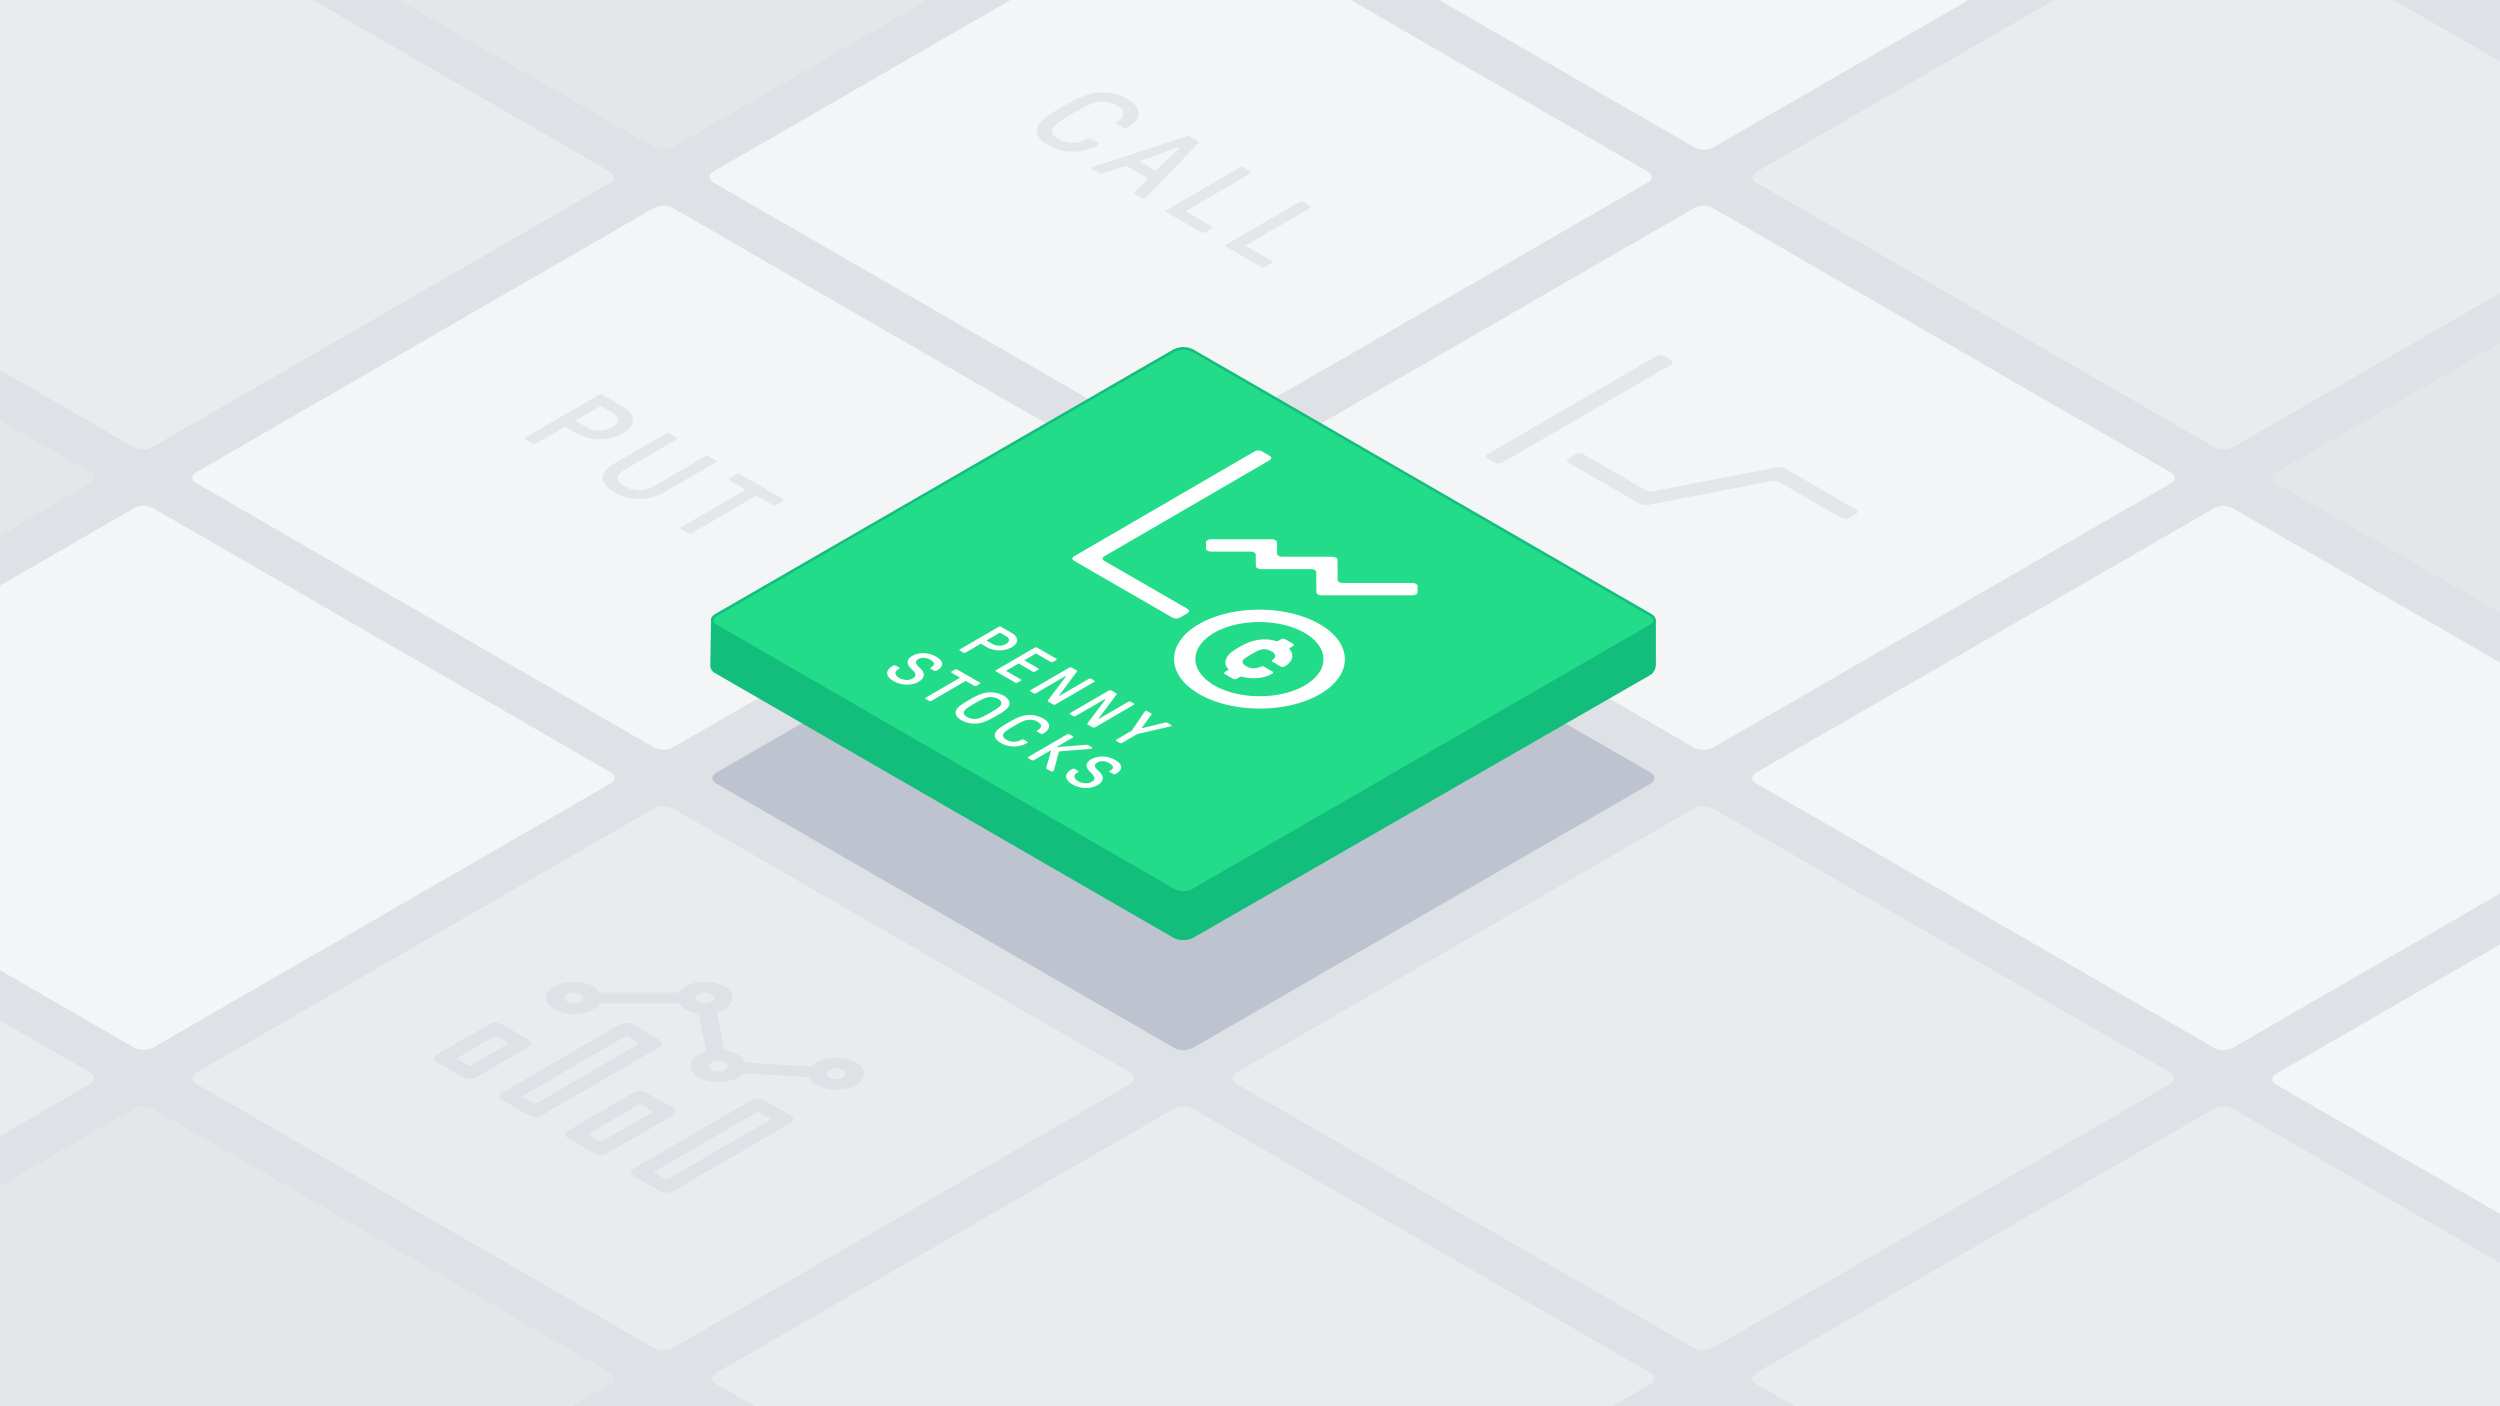 <svg xmlns="http://www.w3.org/2000/svg" xmlns:xlink="http://www.w3.org/1999/xlink" viewBox="0 0 1920 1080" xmlns:v="https://vecta.io/nano"><style>.F{isolation:isolate}</style><path d="M-23.443-13.187h1966.887v1106.374H-23.443z" fill="#dee2e6"/><path d="M502.274,1035.292a15.986,15.986,0,0,0,14.411,0L868.351,832.257c3.963-2.288,3.963-6.032,0-8.32L516.685,620.9a15.986,15.986,0,0,0-14.411,0L150.608,823.937c-3.963,2.288-3.963,6.032,0,8.32Z" fill="#e9ecef"/><path d="M102.917,1265.864a15.986,15.986,0,0,0,14.411,0l351.666-203.035c3.963-2.288,3.963-6.032,0-8.32L117.328,851.474a15.986,15.986,0,0,0-14.411,0L-248.75,1054.509c-3.963,2.288-3.963,6.032,0,8.32Z" fill="#e3e7ea"/><path d="M-296.445,1035.292a15.986,15.986,0,0,0,14.411,0L69.632,832.257c3.963-2.288,3.963-6.032,0-8.32L-282.034,620.9a15.986,15.986,0,0,0-14.411,0L-648.112,823.937c-3.962,2.288-3.962,6.032,0,8.32Z" fill="#e9ecef"/><path d="M103.089 804.6a15.986 15.986 0 0 0 14.411 0l351.666-203.04c3.963-2.288 3.963-6.032 0-8.32L117.5 390.205a15.986 15.986 0 0 0-14.411 0L-248.577 593.24c-3.963 2.288-3.963 6.032 0 8.32zM1301.35 113.194a15.99 15.99 0 0 0 14.41 0l351.667-203.035c3.963-2.288 3.963-6.032 0-8.32L1315.76-301.2a15.984 15.984 0 0 0-14.41 0L949.683-98.161c-3.963 2.288-3.963 6.032 0 8.32zM899.49 343.147a15.986 15.986 0 0 0 14.411 0l351.666-203.035c3.963-2.288 3.963-6.032 0-8.32L913.9-71.243a15.986 15.986 0 0 0-14.411 0L547.824 131.792c-3.963 2.288-3.963 6.032 0 8.32z" fill="#f4f5f7"/><path d="M901.713,804.788a15.986,15.986,0,0,0,14.411,0l351.667-203.035c3.963-2.288,3.963-6.032,0-8.32L916.124,390.4a15.986,15.986,0,0,0-14.411,0L550.047,593.433c-3.963,2.288-3.963,6.032,0,8.32Z" fill="#bdc4d0"/><path d="M901.641,1265.861a15.984,15.984,0,0,0,14.41,0l351.667-203.035c3.963-2.288,3.963-6.032,0-8.32L916.051,851.471a15.984,15.984,0,0,0-14.41,0L549.974,1054.506c-3.963,2.288-3.963,6.032,0,8.32Z" fill="#e9ecef"/><path d="M1700.36 804.715a15.986 15.986 0 0 0 14.411 0l351.666-203.035c3.963-2.288 3.963-6.032 0-8.32l-351.666-203.035a15.986 15.986 0 0 0-14.411 0L1348.693 593.36c-3.962 2.288-3.962 6.032 0 8.32zM1301.105 574.2a15.986 15.986 0 0 0 14.411 0l351.666-203.035c3.963-2.288 3.963-6.032 0-8.32l-351.666-203.031a15.986 15.986 0 0 0-14.411 0L949.438 362.849c-3.962 2.288-3.962 6.032 0 8.32z" fill="#f4f5f7"/><path d="M1301 1035.287a15.984 15.984 0 0 0 14.41 0l351.67-203.035c3.963-2.288 3.963-6.032 0-8.32L1315.413 620.9a15.984 15.984 0 0 0-14.41 0L949.336 823.932c-3.963 2.288-3.963 6.032 0 8.32zm399.63-691.906a15.984 15.984 0 0 0 14.41 0l351.667-203.035c3.963-2.288 3.963-6.032 0-8.32L1715.04-71.009a15.984 15.984 0 0 0-14.41 0l-351.667 203.035c-3.963 2.288-3.963 6.032 0 8.32zm-.266 922.48a15.986 15.986 0 0 0 14.411 0l351.666-203.035c3.963-2.288 3.963-6.032 0-8.32l-351.666-203.035a15.986 15.986 0 0 0-14.411 0L1348.7 1054.506c-3.963 2.288-3.963 6.032 0 8.32z" fill="#e9ecef"/><path d="M2099.721,1036a15.986,15.986,0,0,0,14.411,0L2465.8,832.964c3.963-2.288,3.963-6.032,0-8.32L2114.132,621.609a15.986,15.986,0,0,0-14.411,0L1748.055,824.644c-3.963,2.288-3.963,6.032,0,8.32Z" fill="#f4f5f7"/><path d="M2099.721,574.148a15.986,15.986,0,0,0,14.411,0L2465.8,371.114c3.963-2.288,3.963-6.032,0-8.32L2114.132,159.759a15.986,15.986,0,0,0-14.411,0L1748.055,362.794c-3.963,2.288-3.963,6.032,0,8.32Z" fill="#e3e7ea"/><path d="M502.264,574.057a15.986,15.986,0,0,0,14.411,0L868.341,371.022c3.963-2.288,3.963-6.032,0-8.32L516.675,159.667a15.986,15.986,0,0,0-14.411,0L150.6,362.7c-3.963,2.288-3.963,6.032,0,8.32Z" fill="#f4f5f7"/><path d="M102.637,343.359a15.986,15.986,0,0,0,14.411,0L468.714,140.325c3.963-2.288,3.963-6.032,0-8.32L117.048-71.03a15.986,15.986,0,0,0-14.411,0L-249.029,132.005c-3.963,2.288-3.963,6.032,0,8.32Z" fill="#e9ecef"/><path d="M502.264 113.008a15.986 15.986 0 0 0 14.411 0L868.341-90.027c3.963-2.288 3.963-6.032 0-8.32L516.675-301.382a15.986 15.986 0 0 0-14.411 0L150.6-98.347c-3.963 2.288-3.963 6.032 0 8.32zm-798.687 461.146a15.984 15.984 0 0 0 14.41 0L69.654 371.119c3.963-2.288 3.963-6.032 0-8.32l-351.667-203.035a15.984 15.984 0 0 0-14.41 0L-648.09 362.8c-3.963 2.288-3.963 6.032 0 8.32zm1579.851-297.442c1.564.9 1.573 2.378.025 3.277l-129.686 75.366a6.26 6.26 0 0 1-5.658 0l-5.676-3.277c-1.558-.9-1.566-2.374-.018-3.273l129.685-75.37a6.257 6.257 0 0 1 5.651 0zm142.14 114.641c1.558.9 1.567 2.374.012 3.277l-5.632 3.273a6.26 6.26 0 0 1-5.658 0l-47.565-27.462a11.263 11.263 0 0 0-6.618-.881l-94.223 18.188a11.307 11.307 0 0 1-6.617-.881l-54.589-31.517c-1.564-.9-1.572-2.377-.019-3.28l5.64-3.278a6.258 6.258 0 0 1 5.657 0l47.566 27.462a11.307 11.307 0 0 0 6.617.881l94.153-18.228a11.259 11.259 0 0 1 6.617.881z" fill="#e3e7ea"/><path d="M405.728,798.37c2.784,1.607,2.8,4.217.026,5.828l-40.1,23.3a11.088,11.088,0,0,1-10.055,0l-20.182-11.652c-2.784-1.607-2.8-4.217-.032-5.824l40.1-23.3a11.089,11.089,0,0,1,10.061,0Zm-45.139,20.389,30.067-17.473-10.1-5.828L350.5,812.931l10.094,5.828" fill="#dee2e6"/><g class="F" fill="#dee2e6"><path d="M621.5 827.4l-50.7-3.266a14.688 14.688 0 0 1-4.009 3.365c-8.3 4.826-21.808 4.826-30.165 0s-8.408-12.65-.105-17.476a25.3 25.3 0 0 1 5.8-2.333l-5.791-29.357a28.2 28.2 0 0 1-10.251-3.259 13.759 13.759 0 0 1-4.99-4.622h-60.476a13.618 13.618 0 0 1-4.932 4.619c-8.3 4.825-21.814 4.829-30.178 0s-8.395-12.651-.092-17.477 21.808-4.825 30.165 0a13.753 13.753 0 0 1 4.99 4.623h60.476a13.586 13.586 0 0 1 4.932-4.619c8.3-4.825 21.814-4.822 30.171 0s8.4 12.647.1 17.472a24.839 24.839 0 0 1-5.79 2.33l5.8 29.36a28.214 28.214 0 0 1 10.252 3.259 12.6 12.6 0 0 1 5.659 5.927l50.7 3.259a14.787 14.787 0 0 1 4.01-3.358c8.3-4.826 21.807-4.826 30.164 0s8.4 12.647.1 17.472-21.808 4.826-30.165 0a12.651 12.651 0 0 1-5.675-5.919zm-185.771-58.158a11.1 11.1 0 0 0 10.061 0c2.76-1.6 2.745-4.22-.039-5.827a11.107 11.107 0 0 0-10.055 0c-2.765 1.607-2.744 4.22.033 5.824m100.569 0a11.1 11.1 0 0 0 10.055 0c2.759-1.6 2.744-4.221-.033-5.824a11.113 11.113 0 0 0-10.061 0c-2.766 1.607-2.745 4.221.039 5.828M647.21 821.67a11.107 11.107 0 0 0-10.055 0c-2.765 1.607-2.744 4.221.033 5.824a11.088 11.088 0 0 0 10.055 0c2.76-1.6 2.751-4.217-.033-5.824m-100.562 0a11.1 11.1 0 0 0 10.055 0c2.759-1.6 2.744-4.22-.033-5.824a11.1 11.1 0 0 0-10.055 0c-2.765 1.607-2.751 4.217.033 5.824"/><path d="M506.29 798.37c2.784 1.607 2.8 4.217.033 5.824l-90.218 52.43a11.09 11.09 0 0 1-10.056 0l-20.182-11.652c-2.783-1.607-2.8-4.217-.032-5.825l90.219-52.429a11.088 11.088 0 0 1 10.055 0zm-95.256 49.514l80.19-46.6-10.094-5.828-80.19 46.6 10.094 5.828M516.64 850.8c2.791 1.611 2.8 4.217.033 5.824l-50.123 29.124a11.078 11.078 0 0 1-10.056 0L436.319 874.1c-2.79-1.611-2.805-4.221-.039-5.828l50.12-29.129a11.091 11.091 0 0 1 10.062 0zm-55.161 26.213l40.1-23.3-10.087-5.824-40.1 23.3 10.088 5.824"/></g><path d="M607.181,856.619c2.79,1.611,2.8,4.217.033,5.824L517,914.873a11.076,11.076,0,0,1-10.055,0l-20.176-11.649c-2.79-1.61-2.8-4.217-.032-5.824l90.218-52.429a11.073,11.073,0,0,1,10.055,0Zm-95.257,49.514,80.191-46.6-10.088-5.824-80.19,46.6,10.087,5.825" fill="#dee2e6"/><use xlink:href="#B" fill="#13bd7c"/><use xlink:href="#B" fill="none" stroke="#13bd7c" stroke-miterlimit="10" stroke-width="2"/><use xlink:href="#C" fill="#22dc8a"/><use xlink:href="#C" fill="none" stroke="#13bd7c" stroke-miterlimit="10" stroke-width="2"/><path d="M777 486.1c5.5 3.174 5.517 7.837.062 11.007a20.164 20.164 0 0 1-19.009 0l-4.31-2.488a.916.916 0 0 0-.9 0l-11.271 6.55a2 2 0 0 1-1.82 0l-2.5-1.441a.556.556 0 0 1 0-1.051l29.768-17.3a2 2 0 0 1 1.807 0zm-14.659 8.519a10.682 10.682 0 0 0 10.277-.077c3.064-1.781 3.088-4.221.094-5.95l-4.31-2.488a.917.917 0 0 0-.9 0l-9.471 5.5c-.273.158-.271.365 0 .523l4.31 2.488m48.851 11.227a.554.554 0 0 1 .006 1.047l-2.481 1.441a2 2 0 0 1-1.813 0L796.1 502.1a.93.93 0 0 0-.91 0l-8.119 4.718c-.267.155-.266.369.009.528l10.3 5.949a.554.554 0 0 1 .006 1.047l-2.48 1.441a2 2 0 0 1-1.808 0l-10.298-5.956a.938.938 0 0 0-.91 0l-8.8 5.113c-.272.158-.265.369.01.527l10.892 6.289A.554.554 0 0 1 784 522.8l-2.48 1.441a2.006 2.006 0 0 1-1.814 0l-14.755-8.519a.556.556 0 0 1 0-1.051l29.769-17.3a2 2 0 0 1 1.807 0zm88.166 50.902c.408.236.5.657.049.918a3.887 3.887 0 0 1-1.08.369l-24.812 5.684-11.773 6.842a2 2 0 0 1-1.814 0l-2.541-1.467a.555.555 0 0 1 0-1.05l11.773-6.84 9.733-14.391a1.94 1.94 0 0 1 .632-.627 1.776 1.776 0 0 1 1.585.026l3 1.729c.408.236.5.5.183.892l-7.092 9.8c-.183.21-.221.343-.042.446a.979.979 0 0 0 .77-.026l16.9-4.14a1.88 1.88 0 0 1 1.541.1zm-28.604-16.514c.5.291.507.763.012 1.051L841 558.58a2 2 0 0 1-1.82 0l-3.767-2.174c-.5-.288-.544-.528-.184-1l13.571-17.977c.221-.291.22-.395.086-.472a.581.581 0 0 0-.547.052l-22.277 12.946a2 2 0 0 1-1.814 0l-2.317-1.338a.555.555 0 0 1 0-1.05l29.768-17.3a2.006 2.006 0 0 1 1.808 0l3.773 2.179c.5.287.538.523.184 1l-13.385 17.875c-.227.287-.22.394-.086.471a.584.584 0 0 0 .541-.048l22.102-12.844a1.988 1.988 0 0 1 1.807 0zm-30.416-17.561a.554.554 0 0 1 .006 1.047l-29.769 17.3a2 2 0 0 1-1.814 0L805 538.845c-.5-.292-.544-.528-.191-1l13.569-17.982c.227-.287.227-.391.086-.472a.581.581 0 0 0-.54.056l-22.277 12.946a2 2 0 0 1-1.814 0l-2.318-1.338a.555.555 0 0 1 0-1.05l29.768-17.3a2 2 0 0 1 1.807 0l3.767 2.175c.5.288.544.527.184 1l-13.378 17.879c-.227.287-.227.39-.086.471a.574.574 0 0 0 .534-.051l22.106-12.847a2 2 0 0 1 1.807 0zm-87.897 1.508a.554.554 0 0 1 .006 1.047l-2.486 1.445a2 2 0 0 1-1.807 0l-6-3.461a.924.924 0 0 0-.9 0l-25.931 15.069a2 2 0 0 1-1.814 0l-2.5-1.441a.556.556 0 0 1 0-1.051l25.931-15.069c.273-.159.265-.369-.009-.527l-6.034-3.484a.554.554 0 0 1-.006-1.047l2.487-1.445a2 2 0 0 1 1.807 0zm-33.465-19.842c5.811 3.354 6.151 7.313.829 10.406l-.59.343a2 2 0 0 1-1.807 0l-2.5-1.445a.554.554 0 0 1-.006-1.047l.59-.343c2.7-1.57 2.334-3.613-.89-5.474s-6.8-2.046-9.371-.553c-2.8 1.626-2.373 3.539 1.766 7.288 3.819 3.461 3.16 7.365-1.528 10.089-5.417 3.148-13.246 2.912-19.241-.549-6.219-3.591-6.562-8.125-.834-11.453l.723-.421a2 2 0 0 1 1.807 0l2.541 1.467c.5.292.507.763.012 1.051l-.723.42c-3.064 1.781-2.73 4.427.807 6.47 3.313 1.913 7.521 2.152 10.274.552 3.115-1.809 2.918-3.907-.671-7.236-4.138-3.8-4.387-7.339.528-10.2 5.364-3.114 12.698-2.591 18.284.635zm55.608 38.321c-1.438 2.411-5.224 4.722-9.417 7.159s-8.17 4.637-12.328 5.478a21.009 21.009 0 0 1-14.445-2.124c-4.539-2.62-5.283-5.768-3.713-8.36 1.438-2.411 5.224-4.722 9.417-7.159s8.17-4.637 12.328-5.477a20.992 20.992 0 0 1 14.445 2.123c4.539 2.621 5.276 5.765 3.713 8.36zm-23.8 9.2c2.765-.5 6.6-2.672 9.933-4.611s7.079-4.166 7.929-5.769.389-3.274-2.063-4.689a11.932 11.932 0 0 0-8.108-1.183c-2.759.5-6.591 2.676-9.927 4.615s-7.079 4.165-7.935 5.765-.383 3.277 2.069 4.693a11.9 11.9 0 0 0 8.1 1.179m87.603 21.944c.818.472.23 1.235-.94 1.338l-23.116 1.858a1.949 1.949 0 0 0-.814.214.65.65 0 0 0-.316.391l-3.721 13.738a1.608 1.608 0 0 1-2.439.944l-3-1.733c-.587-.339-.589-.656-.5-1.021l3.545-12.422c.087-.369.048-.5-.092-.583a.675.675 0 0 0-.63.107l-12.262 7.126a2 2 0 0 1-1.814 0l-2.5-1.441a.557.557 0 0 1-.006-1.054l29.768-17.3a2 2 0 0 1 1.814 0l2.5 1.441a.554.554 0 0 1 .006 1.047l-11.775 6.85c-.228.132-.317.235-.138.339s.542.107 1.4.029l20.992-1.681a2.327 2.327 0 0 1 1.453.317zm-37.366-22.1c6.174 3.565 6.423 8.1.016 11.818a1.984 1.984 0 0 1-1.719-.051L796.775 562a.554.554 0 0 1-.006-1.047c3.7-2.149 3.544-4.692-.038-6.76a11.909 11.909 0 0 0-8.2-1.183c-2.669.553-6.5 2.676-9.838 4.615s-6.989 4.165-7.935 5.714c-.984 1.621-.293 3.38 2.069 4.744a11.559 11.559 0 0 0 11.672 0 2 2 0 0 1 1.807 0l2.541 1.467c.454.261.545.733.1 1a20.414 20.414 0 0 1-20.4.03c-4.54-2.621-5.372-5.769-3.809-8.364 1.482-2.437 5.319-4.719 9.512-7.155s8.12-4.667 12.321-5.533a21.055 21.055 0 0 1 14.448 2.172zm55.432 32.006c5.81 3.354 6.15 7.313.829 10.406l-.59.342a2 2 0 0 1-1.808 0l-2.5-1.442a.554.554 0 0 1-.006-1.047l.59-.342c2.7-1.571 2.328-3.617-.9-5.478s-6.8-2.042-9.365-.549c-2.8 1.625-2.379 3.535 1.759 7.284 3.819 3.461 3.16 7.365-1.527 10.089-5.417 3.148-13.246 2.912-19.235-.546-6.219-3.59-6.563-8.124-.835-11.453l.724-.42a2 2 0 0 1 1.807 0l2.541 1.467a.554.554 0 0 1 .006 1.047l-.723.42c-3.064 1.781-2.731 4.427.813 6.473 3.313 1.913 7.521 2.153 10.274.553 3.114-1.81 2.918-3.907-.671-7.236-4.145-3.8-4.387-7.339.528-10.2 5.375-3.114 12.709-2.59 18.289.632zm136.669-89.284a1 1 0 0 1 .584.83.954.954 0 0 1-.574.851l-2.366 1.375c-.59.351-.683.9-.209 1.313a7.439 7.439 0 0 1 1.743 6.657c-.655 2.459-2.7 4.726-5.806 6.436a3.215 3.215 0 0 1-1.328.4 2.278 2.278 0 0 1-1.308-.247l-6.51-3.76a1.154 1.154 0 0 1-.6-.7.733.733 0 0 1 .384-.778c1.548-.87 2.369-2.087 2.26-3.333a4.843 4.843 0 0 0-2.532-3l-.3-.165q-.243-.166-.509-.32a11.622 11.622 0 0 0-4.668-1.383 10.678 10.678 0 0 0-4.748.955l-2.73 1.32-3 1.662-2.841 1.755-2.27 1.585a3.023 3.023 0 0 0-1.518 2.7 4.673 4.673 0 0 0 2.408 2.822l.479.256.3.183a11.8 11.8 0 0 0 4.761 1.4 13.111 13.111 0 0 0 6.058-1.3 2.833 2.833 0 0 1 2.433.055l6.574 3.8c.37.214.536.5.463.782a1.247 1.247 0 0 1-.664.778 25.854 25.854 0 0 1-11 3.4 35.192 35.192 0 0 1-11.606-.881 3.108 3.108 0 0 0-2.335.085l-2.309 1.342a2.917 2.917 0 0 1-1.43.343 2.876 2.876 0 0 1-1.45-.33l-6.2-3.578a1.022 1.022 0 0 1-.6-.829.956.956 0 0 1 .587-.852l2.36-1.371c.311-.151.456-.383.391-.612a1.806 1.806 0 0 0-.468-.7 6.706 6.706 0 0 1-1.559-6.66 13.1 13.1 0 0 1 4.878-6.3l2.269-1.563 2.86-1.743 2.969-1.644 2.717-1.335a35.531 35.531 0 0 1 10.77-2.893 29.945 29.945 0 0 1 11.48.954 6.519 6.519 0 0 0 1.191.277 1.674 1.674 0 0 0 1.068-.236l2.366-1.375a3.363 3.363 0 0 1 2.9 0zm94.373-45.993a2.076 2.076 0 0 1 1.212 1.681l.02 4.744c.008 1.312-1.819 2.374-4.085 2.374h-69.564a5.93 5.93 0 0 1-2.9-.7 2.081 2.081 0 0 1-1.213-1.677l-.087-15.4a2.071 2.071 0 0 0-1.209-1.679 5.917 5.917 0 0 0-2.9-.695h-38.184a5.927 5.927 0 0 1-2.9-.7 2.083 2.083 0 0 1-1.214-1.676l-.049-8.685a2.07 2.07 0 0 0-1.209-1.679 5.906 5.906 0 0 0-2.9-.695h-29.993a5.91 5.91 0 0 1-2.9-.694 2.069 2.069 0 0 1-1.209-1.68l-.027-4.747c-.007-1.313 1.819-2.374 4.085-2.374h46.38a5.916 5.916 0 0 1 2.9.7 2.083 2.083 0 0 1 1.214 1.676l.048 8.685a2.071 2.071 0 0 0 1.21 1.679 5.9 5.9 0 0 0 2.9.695h38.181a5.93 5.93 0 0 1 2.9.7 2.081 2.081 0 0 1 1.213 1.677l.087 15.4a2.071 2.071 0 0 0 1.209 1.679 5.917 5.917 0 0 0 2.9.695h53.177a5.926 5.926 0 0 1 2.907.696zm-112.406-98.366c1.6.925 1.611 2.429.019 3.355L847.976 427.3c-1.592.925-1.584 2.429.025 3.358l63.975 36.936c1.608.929 1.617 2.433.018 3.362l-5.772 3.354a6.392 6.392 0 0 1-5.8 0l-75.607-43.652c-1.609-.929-1.617-2.433-.019-3.361L963.473 346.7a6.39 6.39 0 0 1 5.8 0zm38.413 129.283c25.7 14.837 25.827 38.889.3 53.726-25.543 14.815-67.036 14.815-92.754 0-25.7-14.836-25.833-38.893-.3-53.73s67.054-14.833 92.754.004zm-80.9 47.014c19.269 11.125 50.414 11.125 69.564 0 19.118-11.132 19.016-29.158-.221-40.294-19.275-11.128-50.42-11.128-69.57 0s-19.048 29.169.227 40.3" fill="#fff"/><path d="M880.618 151.173a4.861 4.861 0 0 1-1.185.984 2.964 2.964 0 0 1-2.629-.151l-4.935-2.85a1 1 0 0 1-.353-1.673l9.2-9.68c.589-.542.324-1.18-.442-1.622l-14.129-8.158a3.6 3.6 0 0 0-2.8-.247l-16.688 5.356a3.83 3.83 0 0 1-2.884-.195l-4.935-2.849c-.856-.494-.86-1.18-.27-1.523a7.715 7.715 0 0 1 1.7-.689l70.891-23.15a3.638 3.638 0 0 1 2.884.2l5.957 3.435c.766.442.942 1.132.354 1.673zm5.732-20.595a1.263 1.263 0 0 0 1.616-.148l18.061-16.908c.253-.244.341-.391.169-.491l-.172-.1c-.167-.1-.427-.048-.847.1l-29.132 10.517c-.844.3-.759.642-.249.937l10.554 6.093m-20.672-54.556c11.582 6.687 12.05 15.187.043 22.165a3.706 3.706 0 0 1-3.228-.1l-4.762-2.75a1.04 1.04 0 0 1-.018-1.965c6.94-4.033 6.658-8.8-.071-12.681a22.286 22.286 0 0 0-15.362-2.211c-5.009 1.032-12.191 5.013-18.452 8.651s-13.11 7.811-14.869 10.713c-1.854 3.044-.562 6.34 3.862 8.894a21.667 21.667 0 0 0 21.892 0 3.754 3.754 0 0 1 3.4 0l4.763 2.75c.856.494 1.026 1.379.182 1.869a38.281 38.281 0 0 1-38.272.052c-8.511-4.914-10.071-10.812-7.127-15.681 2.775-4.571 9.961-8.843 17.827-13.414s15.224-8.752 23.106-10.374a39.445 39.445 0 0 1 27.086 4.082zm94.333 55.44a1.041 1.041 0 0 1 .011 1.969L911.4 161.689c-.507.3-.511.69 0 .985l19.064 11.007a1.039 1.039 0 0 1 .018 1.964l-4.656 2.706a3.754 3.754 0 0 1-3.392 0l-26.3-15.183a1.04 1.04 0 0 1-.017-1.965l55.82-32.439a3.754 3.754 0 0 1 3.4 0zm45.889 26.493a1.039 1.039 0 0 1 0 1.964l-48.626 28.259c-.508.3-.506.693 0 .988l19.065 11.007a1.04 1.04 0 0 1 .017 1.965l-4.656 2.706a3.754 3.754 0 0 1-3.392 0l-26.3-15.187a1.038 1.038 0 0 1-.012-1.961l55.82-32.439a3.754 3.754 0 0 1 3.392 0zM549.444 353.27a1.041 1.041 0 0 1 .012 1.968l-39.074 22.707a38.235 38.235 0 0 1-38.431.144c-11.831-6.83-12.557-14.892.123-22.261l39.074-22.707a3.754 3.754 0 0 1 3.4 0l4.68 2.7a1.039 1.039 0 0 1 0 1.965l-39.918 23.2c-7.612 4.424-5.716 8.751.668 12.437 7.317 4.225 15.213 3.978 21.468.343l39.917-23.2a3.754 3.754 0 0 1 3.4 0zm-71.08-41.039c10.3 5.946 10.348 14.7.116 20.643s-25.339 5.946-35.638 0l-8.089-4.67a1.73 1.73 0 0 0-1.693 0l-21.141 12.286a3.756 3.756 0 0 1-3.4 0l-4.68-2.7a1.041 1.041 0 0 1-.011-1.968l55.814-32.436a3.757 3.757 0 0 1 3.4 0zM450.879 328.2a20 20 0 0 0 19.257-.148c5.753-3.343 5.81-7.911.191-11.154l-8.089-4.671a1.73 1.73 0 0 0-1.693 0l-17.761 10.322c-.507.3-.5.685.006.98l8.089 4.671m150.07 54.806a1.04 1.04 0 0 1 0 1.965l-4.649 2.7a3.751 3.751 0 0 1-3.392 0l-11.237-6.487a1.742 1.742 0 0 0-1.7 0l-48.621 28.26a3.754 3.754 0 0 1-3.392 0l-4.686-2.706a1.04 1.04 0 0 1 0-1.965l48.627-28.259c.507-.295.5-.689-.006-.98L560.562 369a1.039 1.039 0 0 1 0-1.964l4.65-2.7a3.752 3.752 0 0 1 3.391 0z" fill="#e3e7ea"/><defs ><path id="B" d="M901.605,719.28a16.025,16.025,0,0,0,14.419.013L1266.39,517.855a8.6,8.6,0,0,0,4.316-7.458V476.566a.141.141,0,0,0-.078-.127L916.213,294.53a18.13,18.13,0,0,0-14.784.039L564.1,469.958a96.769,96.769,0,0,1-15.4,6.078l-1.294.362a.476.476,0,0,0-.341.377l-.549,34.176a5.538,5.538,0,0,0,2.768,4.922Z"/><path id="C" d="M901.605,683.673a15.986,15.986,0,0,0,14.411,0l351.667-203.034c3.963-2.288,3.963-6.032,0-8.32L916.016,269.284a15.986,15.986,0,0,0-14.411,0L549.939,472.319c-3.963,2.288-3.963,6.032,0,8.32Z"/></defs></svg>